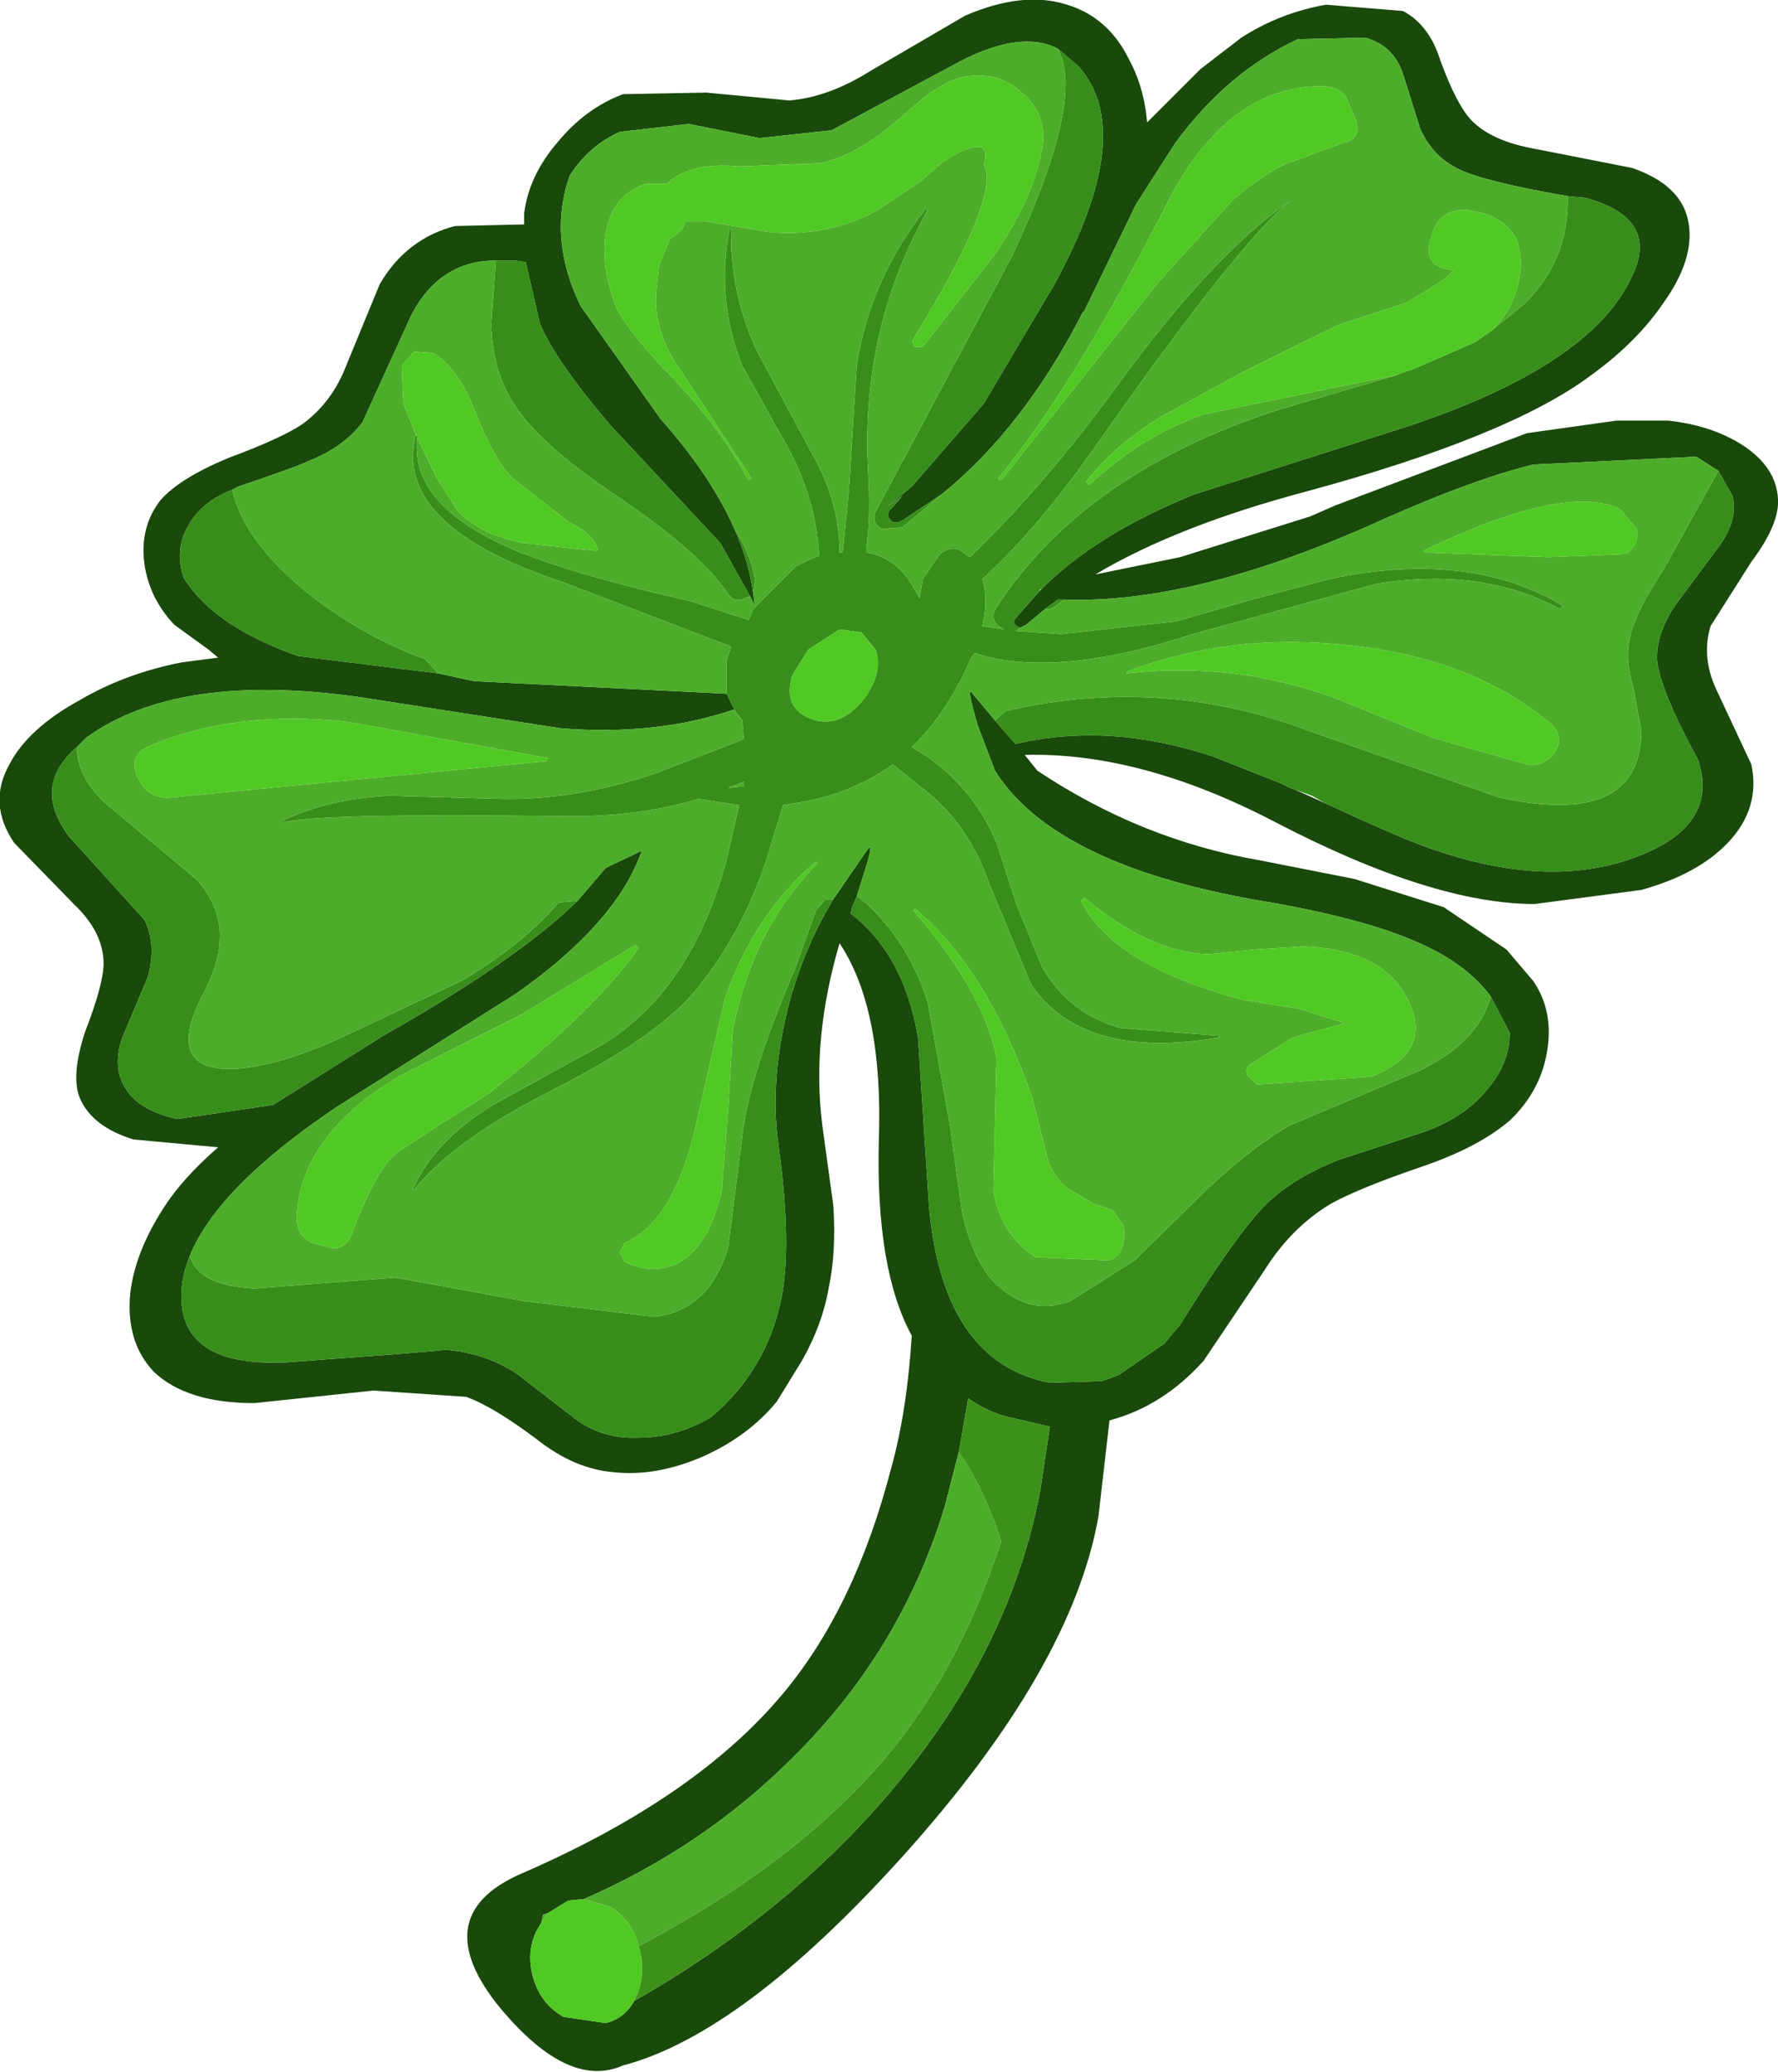 <?xml version="1.0" encoding="UTF-8" standalone="no"?>
<svg
   xmlns:dc="http://purl.org/dc/elements/1.1/"
   xmlns:cc="http://creativecommons.org/ns#"
   xmlns:rdf="http://www.w3.org/1999/02/22-rdf-syntax-ns#"
   xmlns:svg="http://www.w3.org/2000/svg"
   xmlns="http://www.w3.org/2000/svg"
   version="1.1"
   id="svg2"
   viewBox="-28.30 -33.00 56.65 66.00"
   height="66.00"
   width="56.65">
  <defs
     id="defs27" />
  <!-- Shape 1 -->
  <g
     style="stroke-linecap: round; stroke-linejoin: round;"
     id="shape_1">
    <!-- Path Fills -->
    <path
       id="path5"
       d="M 0.10,13.75 M 0.10,13.75 q -1.15,4.45 -3.45,7.20 q -2.75,3.30 -8.25,5.70 q -3.10,1.30 -0.90,4.15 q 2.25,2.80 4.05,2.00 q 3.80,-1.00 8.90,-6.65 q 5.40,-6.00 6.25,-10.85 l 0.35,-3.05 q 1.70,-0.45 3.00,-1.90 l 1.95,-2.90 q 0.85,-1.35 2.10,-2.10 q 0.90,-0.50 2.95,-1.20 q 1.75,-0.60 2.75,-1.45 q 1.00,-0.95 1.20,-2.25 q 0.20,-1.25 -0.45,-2.20 l -0.85,-1.00 l -2.00,-1.35 l -2.85,-0.90 l -3.05,-0.60 q -3.75,-0.65 -7.05,-2.85 l -0.40,-0.50 q 3.70,-0.10 8.00,2.15 q 5.00,2.60 8.25,2.60 l 3.40,-0.45 q 1.80,-0.50 2.75,-1.50 q 1.05,-1.10 0.75,-2.50 l -1.10,-2.35 q -0.50,-1.05 -0.20,-2.05 l 1.30,-2.05 q 0.90,-1.20 0.85,-2.00 q -0.05,-1.00 -1.10,-1.70 q -1.00,-0.65 -2.40,-0.80 l -1.65,0.00 l -2.85,0.40 l -6.10,2.30 l -0.80,0.35 l -4.15,1.30 l -2.70,0.55 q 2.60,-1.55 6.75,-2.65 q 6.45,-1.75 9.05,-3.70 q 1.45,-1.05 2.30,-2.30 q 1.00,-1.40 0.80,-2.55 q -0.20,-1.20 -1.80,-1.75 l -3.05,-0.60 q -1.45,-0.25 -2.10,-0.95 q -0.45,-0.50 -0.95,-1.85 q -0.35,-1.15 -1.20,-1.60 l -2.45,-0.20 q -1.45,0.25 -2.70,1.05 l -1.30,1.00 l -1.70,1.70 q -0.10,-1.15 -0.60,-2.05 q -0.65,-1.30 -1.95,-1.70 q -1.40,-0.45 -3.25,0.35 l -3.00,1.75 q -1.35,0.85 -2.60,0.95 l -2.65,-0.25 l -2.65,0.05 q -1.20,0.45 -2.10,1.55 q -0.90,1.05 -1.05,2.25 l 0.00,0.35 l -2.20,0.05 q -1.55,0.40 -2.40,1.85 l -1.05,2.55 q -0.45,1.20 -1.40,1.90 q -0.65,0.45 -2.40,1.10 q -1.55,0.65 -2.15,1.35 q -0.65,0.85 -0.50,2.00 q 0.15,1.10 0.95,1.95 l 1.10,0.80 l 0.30,0.25 l -1.15,0.15 q -1.80,0.35 -3.25,1.20 q -1.65,0.90 -2.25,2.05 q -0.70,1.25 0.15,2.50 l 1.90,1.95 q 0.95,0.90 0.95,1.90 q 0.00,0.65 -0.60,2.20 q -0.45,1.40 -0.15,2.10 q 0.40,0.90 1.70,1.30 l 2.70,0.25 q -1.15,1.00 -1.75,1.95 q -0.90,1.40 -1.05,2.70 q -0.15,1.55 0.75,2.50 q 1.05,1.00 3.20,1.00 l 3.80,-0.40 l 2.95,0.20 q 0.85,0.30 2.25,1.35 q 1.20,0.95 2.45,1.05 q 1.35,0.15 2.85,-0.50 q 1.45,-0.65 2.35,-1.75 l 0.80,-1.30 q 0.65,-1.15 0.85,-2.30 q 0.25,-1.15 0.15,-2.65 l -0.35,-2.55 q -0.35,-2.75 0.55,-5.80 q 1.40,2.10 1.25,6.30 q -0.10,4.10 1.05,6.20 q -0.15,2.40 -0.65,4.20 M 4.90,-14.25 l -0.05,0.05 l -0.80,0.90 q -0.10,0.15 0.05,0.25 l 0.10,0.05 l 0.20,-0.10 l 0.60,-0.50 l 0.40,-0.30 l 0.20,0.00 q 4.00,0.15 9.60,-2.30 q 3.30,-1.50 5.35,-2.00 l 5.20,-0.25 l 0.70,0.45 l 0.45,0.80 q 0.20,0.80 -0.50,1.70 l -1.30,1.75 q -0.65,0.95 -0.60,1.80 q 0.10,0.95 1.30,3.15 q 0.65,1.95 -1.60,2.95 q -3.40,1.50 -8.25,-0.65 l -0.80,-0.35 l -1.20,-0.55 q -0.55,-0.25 -1.00,-0.45 l -0.15,-0.05 l -0.30,-0.15 l -2.15,-0.85 q -3.30,-1.10 -6.30,-0.40 l -0.65,-0.75 l -0.75,-0.90 q -0.15,-0.15 0.20,1.05 l 0.55,1.45 q 1.85,2.95 8.20,4.10 q 3.35,0.55 5.10,1.30 q 1.70,0.70 2.50,1.80 l 0.60,1.15 q 0.00,1.00 -0.75,1.85 q -0.75,0.90 -2.10,1.35 l -2.60,0.85 q -1.40,0.55 -2.30,1.40 q -0.95,0.95 -2.75,3.85 l -0.50,0.60 l -1.45,1.00 l -0.25,0.10 l -0.30,0.10 l -1.65,0.05 q -3.40,-0.65 -3.85,-5.60 l -0.35,-5.40 q -0.45,-2.65 -2.15,-3.95 l 0.05,-0.20 l 0.15,-0.35 l 0.25,-0.80 q 0.30,-0.95 0.10,-0.70 l -1.10,1.60 q -0.85,1.40 -1.35,3.10 q -0.70,2.55 -0.40,4.70 q 0.40,2.90 0.15,4.60 q -0.40,2.50 -2.30,4.10 q -1.10,0.65 -2.30,0.65 q -1.25,0.05 -2.15,-0.70 l -1.75,-1.35 q -1.00,-0.65 -2.25,-0.75 l -0.50,0.05 l -1.20,0.10 l -3.35,0.25 q -3.10,0.15 -3.35,-1.75 q -0.10,-0.80 0.25,-1.65 q 0.90,-2.20 4.70,-4.75 l 5.70,-3.60 q 3.20,-2.25 4.00,-4.55 l -1.15,0.55 l -0.90,1.05 q -1.95,1.90 -6.20,4.30 l -3.50,2.20 l -3.05,0.45 q -1.15,-0.25 -1.60,-0.90 q -0.50,-0.70 -0.15,-1.70 l 0.80,-1.90 q 0.30,-1.05 -0.10,-1.85 l -2.40,-2.65 q -1.20,-1.60 0.25,-2.85 l 0.30,-0.30 q 2.90,-2.10 8.65,-1.30 l 6.45,1.00 q 3.05,0.25 5.55,-0.60 l -0.25,-0.50 l -8.05,-0.40 l -1.15,-0.25 l -4.45,-0.55 q -2.70,-0.95 -3.65,-2.50 q -0.30,-0.90 0.15,-1.65 q 0.40,-0.75 1.40,-1.15 l 0.20,-0.10 q 2.05,-0.70 2.20,-0.80 q 1.15,-0.45 1.75,-1.25 l 1.55,-3.40 q 0.90,-1.75 2.70,-1.75 l 0.60,0.00 l 0.35,0.05 l 0.45,1.95 q 0.50,1.20 2.25,3.25 l 3.50,3.75 l 0.95,1.70 l 0.15,0.30 l -0.05,-0.40 q -0.15,-1.05 -0.60,-2.05 q -0.75,-1.70 -2.35,-3.50 l -2.55,-3.60 q -1.05,-2.15 -0.35,-4.15 q 0.60,-0.95 1.60,-1.40 l 2.20,-0.25 l 2.25,0.45 l 2.30,-0.25 l 4.10,-2.20 q 1.95,-1.00 3.10,-0.40 l 0.65,0.55 q 1.90,2.10 -0.75,6.95 l -1.60,2.70 l -0.65,1.10 l -2.30,2.65 l -0.80,0.65 l 0.50,-0.35 l -0.30,0.35 q -0.25,0.20 -0.10,0.40 q 0.15,0.20 0.45,0.00 l 1.20,-0.80 q 2.60,-2.10 4.50,-5.80 l 0.05,-0.05 l 1.65,-3.40 l 1.25,-1.95 q 1.65,-2.25 3.90,-3.30 l 2.15,-0.05 q 0.90,0.25 1.20,1.15 l 0.55,1.75 q 0.40,0.90 1.25,1.30 q 0.85,0.40 3.45,0.85 l 0.55,0.05 q 2.40,0.65 1.50,2.50 q -1.30,2.85 -7.20,4.80 l -6.75,2.15 q -3.10,1.25 -4.85,3.00 M 2.25,13.25 l 0.30,-1.70 q 0.50,0.35 1.10,0.55 l 1.50,0.35 l -0.30,2.00 q -0.95,5.10 -4.75,9.60 q -3.30,3.90 -8.20,6.70 q -0.30,0.55 -0.90,0.70 l -1.35,-0.20 q -0.70,-0.40 -0.95,-1.20 q -0.25,-0.85 0.10,-1.55 l 0.15,-0.25 l 0.05,-0.25 l 0.15,-0.05 l 0.65,-0.40 l 0.50,-0.05 q 3.80,-1.65 6.65,-4.50 q 3.45,-3.40 4.85,-8.00 l 0.45,-1.75 "
       style="stroke: none; stroke-opacity: 0.000; stroke-width: 0.00; fill: #19490B; fill-opacity: 1.000; " />
    <!-- Path Lines -->
    <path
       id="path7"
       d="M 0.10,13.75 "
       style="stroke: none; stroke-opacity: 0.000; stroke-width: 0.00; fill: none; fill-opacity: 0.000; " />
    <!-- Path Fills -->
    <path
       id="path9"
       d="M 22.20,-26.70 M 22.20,-26.70 l -0.55,-0.05 q 0.05,2.05 -1.40,3.45 l -1.05,0.85 l -0.50,0.35 l -1.95,0.85 l -0.15,0.05 l -0.15,0.05 l -0.25,0.10 l -3.75,1.10 q -6.20,2.00 -9.00,6.30 q -0.25,0.40 0.15,0.65 l 0.10,0.05 l -0.70,-0.10 q 0.20,-0.85 0.00,-1.50 q 1.80,-1.65 3.65,-4.30 q 4.45,-6.35 6.15,-7.75 q -2.50,1.75 -5.55,5.95 q -2.30,3.15 -4.65,5.40 l -0.15,-0.10 q -0.35,-0.35 -0.80,0.00 l -0.55,0.80 l -0.10,0.60 l -0.15,-0.25 q -0.55,-1.05 -1.55,-1.20 l 0.00,-0.15 q 0.15,-0.95 0.05,-2.60 q -0.20,-4.40 1.90,-8.15 l -0.05,-0.05 q -1.75,2.20 -2.20,4.95 l -0.25,4.00 l -0.20,2.00 l -0.10,0.00 q 0.00,-1.55 -0.80,-3.00 l -1.85,-3.45 q -0.85,-1.85 -0.80,-3.85 l -0.05,0.00 q -0.45,2.20 0.40,4.35 l 1.45,2.60 q 0.90,1.65 1.00,3.45 l -0.35,0.15 l -0.40,0.20 l -1.35,1.35 l -0.10,0.25 l -0.05,0.10 l -1.85,-0.60 q -3.55,-0.80 -5.55,-1.60 q -3.45,-1.45 -3.15,-3.65 l -0.05,-0.05 q -0.75,2.90 4.70,4.70 l 5.35,2.05 l -0.15,0.45 l 0.00,1.05 l 0.25,0.50 l 0.05,0.10 l 0.20,0.25 l 0.05,0.60 l -2.85,1.10 q -2.55,0.85 -4.90,0.80 l -3.55,-0.10 q -1.95,0.10 -3.40,0.80 l 0.00,0.05 q 1.25,-0.30 8.80,-0.20 q 2.50,0.05 4.45,-0.55 l 1.30,0.20 l -0.40,1.75 q -1.10,4.10 -3.90,5.85 l -3.45,1.90 q -1.95,1.15 -2.65,2.75 l 0.05,0.00 q 1.20,-1.55 4.45,-3.20 q 3.35,-1.70 4.55,-3.20 q 1.40,-1.70 2.20,-4.05 l 0.55,-1.80 l 0.30,-0.05 q 1.80,-0.25 3.20,-1.25 l 1.30,1.05 q 1.20,1.10 1.75,2.70 l 1.35,3.25 q 1.65,2.45 6.00,1.70 l 0.00,-0.05 l -3.15,-0.25 q -1.65,-0.45 -2.50,-1.95 l -0.80,-1.95 l -0.65,-2.00 q -0.85,-2.00 -2.70,-3.05 q 1.10,-1.05 1.85,-2.75 l 0.15,-0.25 q 2.50,0.85 6.95,-0.60 l 5.85,-1.60 q 3.35,-0.55 5.85,0.80 l 0.10,-0.10 q -3.00,-1.80 -7.45,-0.85 l -2.45,0.65 l -2.45,0.70 l -3.65,0.40 l -1.45,-0.10 l 0.15,-0.10 l -0.10,-0.05 q -0.15,-0.10 -0.05,-0.25 l 0.80,-0.90 l -0.05,0.00 l 0.10,-0.05 q 1.75,-1.75 4.85,-3.00 l 6.75,-2.15 q 5.90,-1.95 7.20,-4.80 q 0.90,-1.85 -1.50,-2.50 M 5.40,-13.90 l -0.40,0.30 q 0.20,0.05 0.40,-0.15 l 0.20,-0.15 l -0.20,0.00 M 26.90,-17.20 l -0.45,-0.80 l -1.75,3.15 q -1.00,1.50 -1.10,2.35 q -0.10,0.60 0.15,1.45 l 0.25,1.35 q -0.05,3.10 -4.55,2.10 l -6.00,-2.10 q -4.75,-1.80 -9.70,-0.65 l -0.35,0.30 l 0.65,0.75 q 3.00,-0.70 6.30,0.40 l 2.15,0.85 l 0.30,0.15 l 0.15,0.05 l 0.55,0.20 l 0.45,0.25 l 1.20,0.55 l 0.80,0.35 q 4.85,2.15 8.25,0.65 q 2.25,-1.00 1.60,-2.95 q -1.20,-2.20 -1.30,-3.15 q -0.05,-0.85 0.60,-1.80 l 1.30,-1.75 q 0.70,-0.90 0.50,-1.70 M 19.80,-0.10 l -0.60,-1.15 q -0.40,1.45 -2.25,2.35 l -4.15,1.75 q -1.15,0.65 -2.60,2.00 l -2.35,2.30 l -2.05,1.30 q -1.20,0.45 -2.20,-0.40 q -0.85,-0.65 -1.25,-2.45 l -0.40,-2.85 l -0.70,-3.85 q -0.65,-2.00 -2.10,-3.25 l -0.15,-0.10 l -0.15,0.35 l -0.05,0.20 q 1.70,1.30 2.15,3.95 l 0.35,5.40 q 0.45,4.95 3.85,5.60 l 1.65,-0.05 l 0.30,-0.10 l 0.25,-0.10 l 1.45,-1.00 l 0.50,-0.60 q 1.80,-2.90 2.75,-3.85 q 0.90,-0.85 2.30,-1.40 l 2.60,-0.85 q 1.35,-0.45 2.10,-1.35 q 0.75,-0.85 0.75,-1.85 M -3.10,-1.25 q 0.50,-1.70 1.35,-3.10 l -0.25,0.00 l -0.30,0.35 l -0.70,1.95 l -0.10,0.20 l -0.05,0.15 q -1.30,3.10 -1.50,4.90 l -0.45,3.55 q -0.60,2.00 -2.35,2.20 l -4.15,-0.50 l -4.10,-0.75 l -4.50,0.35 q -1.80,-0.10 -2.05,-1.05 q -0.35,0.85 -0.25,1.65 q 0.25,1.90 3.35,1.75 l 3.35,-0.25 l 1.20,-0.10 l 0.50,-0.05 q 1.25,0.10 2.25,0.75 l 1.75,1.35 q 0.90,0.75 2.15,0.70 q 1.20,0.00 2.30,-0.65 q 1.90,-1.60 2.30,-4.10 q 0.25,-1.70 -0.15,-4.60 q -0.30,-2.15 0.40,-4.70 M -16.10,0.00 q 4.25,-2.40 6.20,-4.30 l -0.60,0.05 q -1.15,1.35 -3.10,2.50 l -3.60,1.70 q -2.10,1.00 -3.60,1.10 q -2.25,0.10 -1.10,-2.25 q 0.60,-1.10 0.60,-1.90 q 0.05,-0.95 -0.70,-1.85 l -2.75,-2.30 q -1.10,-0.90 -1.10,-1.95 q -1.45,1.25 -0.25,2.85 l 2.40,2.65 q 0.40,0.80 0.10,1.85 l -0.80,1.90 q -0.35,1.00 0.15,1.70 q 0.45,0.65 1.60,0.90 l 3.05,-0.45 l 3.50,-2.20 M -18.80,-12.10 l 4.45,0.55 l -0.40,-0.45 q -2.05,-0.75 -3.80,-2.15 q -2.00,-1.65 -2.35,-3.25 q -1.00,0.40 -1.40,1.15 q -0.45,0.75 -0.15,1.65 q 0.95,1.55 3.65,2.50 M -11.90,-24.70 l -0.60,0.00 l -0.15,2.05 q 0.05,1.40 0.65,2.40 q 0.80,1.35 3.35,3.05 q 2.60,1.75 3.50,3.05 q 0.25,0.40 0.60,0.20 l 0.15,-0.05 l -0.95,-1.70 l -3.50,-3.75 q -1.75,-2.05 -2.25,-3.25 l -0.45,-1.95 l -0.35,-0.05 M -4.90,-16.15 q 0.45,1.00 0.60,2.05 l 0.05,-0.45 q -0.15,-0.85 -0.65,-1.60 M 6.05,-30.90 l -0.65,-0.55 q 0.90,1.60 -1.45,6.60 l -4.35,8.15 q -0.15,0.35 0.20,0.55 l 0.65,-0.05 l 1.25,-1.05 l -1.20,0.80 q -0.30,0.20 -0.45,0.00 q -0.15,-0.20 0.10,-0.40 l 0.30,-0.35 l -0.50,0.35 l 0.80,-0.65 l 2.30,-2.65 l 0.65,-1.10 l 1.60,-2.70 q 2.65,-4.85 0.75,-6.95 M -2.30,-10.05 q -1.10,-0.30 -0.75,-1.45 l 0.50,-0.80 l 1.00,-0.65 l 0.70,0.10 l 0.45,0.55 q 0.25,0.75 -0.40,1.60 q -0.70,0.85 -1.50,0.65 M -4.60,-7.95 l -0.50,0.05 l 0.50,-0.20 l 0.00,0.15 "
       style="stroke: none; stroke-opacity: 0.000; stroke-width: 0.00; fill: #378E1A; fill-opacity: 1.000; " />
    <!-- Path Lines -->
    <path
       id="path11"
       d="M 22.20,-26.70 "
       style="stroke: none; stroke-opacity: 0.000; stroke-width: 0.00; fill: none; fill-opacity: 0.000; " />
    <!-- Path Fills -->
    <path
       id="path13"
       d="M 4.40,-13.10 M 4.40,-13.10 l -0.20,0.10 l -0.15,0.10 l 1.45,0.10 l 3.65,-0.40 l 2.45,-0.70 l 2.45,-0.65 q 4.45,-0.95 7.45,0.85 l -0.10,0.10 q -2.50,-1.35 -5.85,-0.80 l -5.85,1.60 q -4.45,1.45 -6.95,0.60 l -0.15,0.25 q -0.75,1.70 -1.85,2.75 q 1.85,1.05 2.70,3.05 l 0.65,2.00 l 0.80,1.95 q 0.85,1.50 2.50,1.95 l 3.15,0.25 l 0.00,0.05 q -4.35,0.75 -6.00,-1.70 l -1.35,-3.25 q -0.55,-1.60 -1.75,-2.70 l -1.30,-1.05 q -1.40,1.00 -3.20,1.25 l -0.30,0.05 l -0.55,1.80 q -0.80,2.35 -2.20,4.05 q -1.20,1.50 -4.55,3.20 q -3.25,1.65 -4.45,3.20 l -0.05,0.00 q 0.70,-1.60 2.65,-2.75 l 3.45,-1.90 q 2.80,-1.75 3.90,-5.85 l 0.40,-1.75 l -1.30,-0.20 q -1.95,0.60 -4.45,0.55 q -7.55,-0.10 -8.80,0.20 l 0.00,-0.05 q 1.45,-0.70 3.40,-0.80 l 3.55,0.10 q 2.35,0.05 4.90,-0.80 l 2.85,-1.10 l -0.05,-0.60 l -0.20,-0.25 l -0.05,-0.10 q -2.50,0.85 -5.55,0.60 l -6.45,-1.00 q -5.75,-0.80 -8.65,1.30 l -0.30,0.30 q 0.00,1.05 1.10,1.95 l 2.75,2.30 q 0.75,0.90 0.70,1.85 q 0.00,0.80 -0.60,1.90 q -1.15,2.35 1.10,2.25 q 1.50,-0.10 3.60,-1.10 l 3.60,-1.70 q 1.95,-1.15 3.10,-2.50 l 0.60,-0.05 l 0.90,-1.05 l 1.15,-0.55 q -0.80,2.30 -4.00,4.55 l -5.70,3.60 q -3.80,2.55 -4.70,4.75 q 0.25,0.95 2.05,1.05 l 4.50,-0.35 l 4.10,0.75 l 4.15,0.50 q 1.75,-0.20 2.35,-2.20 l 0.45,-3.55 q 0.20,-1.80 1.50,-4.90 l 0.05,-0.15 l 0.10,-0.20 l 0.70,-1.95 l 0.30,-0.35 l 0.25,0.00 l 1.10,-1.60 q 0.20,-0.25 -0.10,0.70 l -0.25,0.80 l 0.15,0.10 q 1.45,1.25 2.10,3.25 l 0.70,3.85 l 0.40,2.85 q 0.40,1.80 1.25,2.45 q 1.00,0.85 2.20,0.40 l 2.05,-1.30 l 2.35,-2.30 q 1.45,-1.35 2.60,-2.00 l 4.15,-1.75 q 1.85,-0.90 2.25,-2.35 q -0.80,-1.10 -2.50,-1.80 q -1.75,-0.75 -5.10,-1.30 q -6.35,-1.15 -8.20,-4.10 l -0.55,-1.45 q -0.35,-1.20 -0.20,-1.05 l 0.75,0.90 l 0.35,-0.30 q 4.95,-1.15 9.70,0.65 l 6.00,2.10 q 4.50,1.00 4.55,-2.10 l -0.25,-1.35 q -0.25,-0.85 -0.15,-1.45 q 0.10,-0.85 1.10,-2.35 l 1.75,-3.15 l -0.70,-0.45 l -5.20,0.25 q -2.05,0.50 -5.35,2.00 q -5.60,2.45 -9.60,2.30 l -0.20,0.15 q -0.20,0.20 -0.40,0.15 l -0.60,0.50 M -13.20,-11.30 l 8.05,0.40 l 0.00,-1.05 l 0.15,-0.45 l -5.35,-2.05 q -5.45,-1.80 -4.70,-4.70 l -0.40,-1.00 l -0.05,-1.20 l 0.40,-0.45 l 0.60,0.05 q 0.80,0.45 1.35,1.90 q 0.65,1.60 1.20,2.10 l 1.80,1.40 q 0.75,0.35 0.90,0.85 l -0.05,0.05 l -2.30,-0.25 q -1.35,-0.25 -2.10,-1.00 l -0.70,-1.10 l -0.60,-1.25 l 0.00,-0.05 q -0.30,2.20 3.15,3.65 q 2.00,0.80 5.55,1.60 l 1.85,0.60 l 0.05,-0.10 l 0.10,-0.25 l 1.35,-1.35 l 0.40,-0.20 l 0.35,-0.15 q -0.10,-1.80 -1.00,-3.45 l -1.45,-2.60 q -0.85,-2.15 -0.40,-4.35 l 0.05,0.00 q -0.05,2.00 0.80,3.85 l 1.85,3.45 q 0.80,1.45 0.80,3.00 l 0.10,0.00 l 0.20,-2.00 l 0.25,-4.00 q 0.45,-2.75 2.20,-4.95 l 0.05,0.05 q -2.10,3.75 -1.90,8.15 q 0.10,1.65 -0.05,2.60 l 0.00,0.15 q 1.00,0.15 1.55,1.20 l 0.15,0.25 l 0.10,-0.60 l 0.55,-0.80 q 0.45,-0.35 0.80,0.00 l 0.15,0.10 q 2.35,-2.25 4.65,-5.40 q 3.05,-4.20 5.55,-5.95 q -1.70,1.40 -6.15,7.75 q -1.85,2.65 -3.65,4.30 q 0.20,0.65 0.00,1.50 l 0.70,0.10 l -0.10,-0.05 q -0.40,-0.25 -0.15,-0.65 q 2.80,-4.30 9.00,-6.30 l 3.75,-1.10 l -2.00,0.40 l -4.15,0.85 q -2.00,0.70 -3.65,2.25 l -0.10,-0.10 q 0.90,-1.15 2.35,-2.05 l 2.75,-1.50 l 2.95,-1.45 l 2.15,-0.70 q 1.70,-1.00 1.45,-1.05 q -0.95,-0.10 -0.65,-1.05 q 0.25,-0.95 1.20,-0.85 q 1.75,0.25 1.65,1.85 q -0.10,1.20 -0.95,2.00 l 1.05,-0.85 q 1.45,-1.40 1.40,-3.45 q -2.60,-0.45 -3.45,-0.85 q -0.85,-0.40 -1.25,-1.30 l -0.55,-1.75 q -0.30,-0.90 -1.20,-1.15 l -2.15,0.05 q -2.25,1.05 -3.90,3.30 l -1.25,1.95 l -1.65,3.40 l -0.05,0.05 q -1.90,3.70 -4.50,5.80 l -1.25,1.05 l -0.65,0.05 q -0.35,-0.20 -0.20,-0.55 l 4.35,-8.15 q 2.35,-5.00 1.45,-6.60 q -1.15,-0.60 -3.10,0.40 l -4.10,2.20 l -2.30,0.25 l -2.25,-0.45 l -2.20,0.25 q -1.00,0.45 -1.60,1.40 q -0.70,2.00 0.35,4.15 l 2.55,3.60 q 1.60,1.80 2.35,3.50 q 0.50,0.75 0.65,1.60 l -0.05,0.45 l 0.05,0.40 l -0.15,-0.30 l -0.15,0.05 q -0.35,0.20 -0.60,-0.20 q -0.90,-1.30 -3.50,-3.05 q -2.55,-1.70 -3.35,-3.05 q -0.60,-1.00 -0.65,-2.40 l 0.15,-2.05 q -1.80,0.00 -2.70,1.75 l -1.55,3.40 q -0.60,0.80 -1.75,1.25 q -0.15,0.10 -2.20,0.80 l -0.20,0.10 q 0.35,1.60 2.35,3.25 q 1.75,1.40 3.80,2.15 l 0.40,0.45 l 1.15,0.25 M -6.65,-21.25 l 2.30,3.50 l -0.10,0.05 q -1.00,-1.85 -2.65,-3.50 q -1.35,-1.45 -1.60,-2.10 q -0.45,-1.20 -0.30,-2.25 q 0.20,-1.25 1.30,-1.60 l 0.65,0.00 q 0.75,-0.70 2.30,-0.55 l 2.60,-0.10 q 1.10,-0.25 2.25,-1.20 l 1.05,-0.90 q 0.65,-0.50 1.25,-0.65 q 1.10,-0.20 1.85,0.50 q 0.85,0.70 0.65,1.80 q -0.25,1.50 -1.50,3.35 l -2.30,2.95 l -0.25,0.00 q -0.10,-0.10 -0.05,-0.25 q 2.80,-4.55 2.25,-5.55 q 0.30,-1.10 -1.30,-0.10 l -0.75,0.65 l -1.35,0.90 q -1.55,0.85 -3.40,0.70 l -2.05,-0.35 l -0.65,0.00 q -0.10,0.35 -0.50,0.55 l -0.35,0.85 l -0.10,0.95 q -0.05,1.20 0.75,2.35 M 8.60,-24.00 l -5.00,6.30 l -0.10,-0.05 q 2.40,-2.90 5.40,-8.80 q 1.90,-3.70 4.90,-3.70 q 0.70,0.00 0.85,0.50 l 0.20,0.45 q 0.30,0.70 -0.35,0.85 l -1.90,0.70 q -0.80,0.40 -1.65,1.15 l -2.35,2.60 M 21.05,-15.25 l -3.95,-0.15 l -0.05,-0.05 q 4.45,-2.15 6.25,-1.35 l 0.55,0.65 q 0.10,0.50 -0.35,0.80 l -2.45,0.10 M 14.40,-10.70 q -3.30,-1.25 -6.80,-0.85 l 0.00,-0.05 q 3.30,-1.25 7.00,-0.85 q 4.00,0.40 6.50,2.50 q 0.45,0.40 0.15,0.90 q -0.35,0.50 -0.90,0.40 l -3.00,-0.85 l -2.95,-1.20 M 3.45,0.70 q -0.40,-2.10 -2.65,-4.70 l 0.05,-0.05 q 2.30,1.90 3.75,6.05 l 0.50,2.00 q 0.25,0.60 0.60,0.85 l 0.85,0.50 l 0.60,0.20 l 0.35,0.50 q 0.10,0.90 -0.45,1.10 l -2.35,-0.10 q -1.10,-0.70 -1.35,-2.10 l 0.05,-2.10 l 0.05,-2.15 M 11.30,-1.15 q -4.15,-1.10 -5.15,-3.15 l 0.10,-0.10 q 2.10,1.75 3.95,1.80 l 1.50,-0.15 l 1.55,-0.10 q 2.25,0.10 3.10,1.35 q 1.25,1.90 -0.95,2.80 l -3.65,0.25 l -0.30,-0.30 q -0.10,-0.20 0.10,-0.35 l 1.35,-0.85 l 1.65,-0.45 l -1.40,-0.45 l -1.85,-0.30 M -11.00,28.00 l -0.05,0.25 l 0.20,-0.30 l -0.15,0.05 M -3.05,23.00 q -2.85,2.85 -6.65,4.50 l 0.85,0.25 q 0.70,0.45 0.90,1.25 q 5.30,-2.80 8.15,-6.35 q 2.15,-2.70 3.40,-6.55 q -0.50,-1.60 -1.35,-2.85 l -0.45,1.75 q -1.40,4.60 -4.85,8.00 M -17.20,-10.00 l 6.35,1.15 l -0.05,0.10 l -11.90,1.15 q -0.75,0.10 -1.10,-0.60 q -0.35,-0.75 0.40,-1.05 q 2.75,-1.15 6.30,-0.75 M -5.10,-7.90 l 0.50,-0.05 l 0.00,-0.15 l -0.50,0.20 M -11.65,-0.70 l 3.60,-2.20 l 0.10,0.10 q -1.45,2.05 -4.80,4.65 l -1.50,0.95 l -1.45,0.95 q -0.65,0.60 -1.35,2.45 q -0.25,0.75 -0.90,0.50 l -0.20,-0.05 q -0.70,-0.15 -0.70,-0.90 q 0.15,-2.60 3.25,-4.45 l 3.95,-2.00 M -5.20,-1.20 q 0.95,-2.70 2.90,-4.35 l 0.05,0.05 q -2.05,2.05 -2.70,5.30 l -0.15,2.55 l -0.20,2.55 q -0.30,1.40 -1.00,2.05 q -0.90,0.80 -2.10,0.25 l -0.15,-0.30 l 0.15,-0.30 q 1.50,-0.65 2.20,-3.45 l 1.00,-4.35 "
       style="stroke: none; stroke-opacity: 0.000; stroke-width: 0.00; fill: #4DAD2A; fill-opacity: 1.000; " />
    <!-- Path Lines -->
    <path
       id="path15"
       d="M 4.40,-13.10 "
       style="stroke: none; stroke-opacity: 0.000; stroke-width: 0.00; fill: none; fill-opacity: 0.000; " />
    <!-- Path Fills -->
    <path
       id="path17"
       d="M 18.70,-22.10 M 18.70,-22.10 l 0.50,-0.35 q 0.85,-0.80 0.95,-2.00 q 0.10,-1.60 -1.65,-1.85 q -0.95,-0.10 -1.20,0.85 q -0.30,0.95 0.65,1.05 q 0.25,0.05 -1.45,1.05 l -2.15,0.70 l -2.95,1.45 l -2.75,1.50 q -1.45,0.90 -2.35,2.05 l 0.10,0.10 q 1.65,-1.55 3.65,-2.25 l 4.15,-0.85 l 2.00,-0.40 l 0.25,-0.10 l 0.15,-0.05 l 0.15,-0.05 l 1.95,-0.85 M -15.05,-19.15 l 0.05,0.05 l 0.00,0.05 l 0.60,1.25 l 0.70,1.10 q 0.75,0.75 2.10,1.00 l 2.30,0.25 l 0.05,-0.05 q -0.15,-0.50 -0.90,-0.85 l -1.80,-1.40 q -0.55,-0.50 -1.20,-2.10 q -0.55,-1.45 -1.35,-1.90 l -0.60,-0.05 l -0.40,0.45 l 0.05,1.20 l 0.40,1.00 M -9.00,31.45 q 0.60,-0.15 0.90,-0.70 l 0.10,-0.20 q 0.30,-0.75 0.05,-1.55 q -0.20,-0.80 -0.90,-1.25 l -0.85,-0.25 l -0.50,0.05 l -0.65,0.40 l -0.20,0.30 l -0.15,0.25 q -0.35,0.70 -0.10,1.55 q 0.25,0.80 0.95,1.20 l 1.35,0.20 M -4.35,-17.75 l -2.30,-3.50 q -0.80,-1.15 -0.75,-2.35 l 0.10,-0.95 l 0.35,-0.85 q 0.40,-0.20 0.50,-0.55 l 0.65,0.00 l 2.05,0.35 q 1.85,0.15 3.40,-0.70 l 1.35,-0.90 l 0.75,-0.65 q 1.60,-1.00 1.30,0.10 q 0.55,1.00 -2.25,5.55 q -0.05,0.15 0.05,0.25 l 0.25,0.00 l 2.30,-2.95 q 1.25,-1.85 1.50,-3.35 q 0.20,-1.10 -0.65,-1.80 q -0.75,-0.70 -1.85,-0.50 q -0.60,0.15 -1.25,0.65 l -1.05,0.90 q -1.15,0.95 -2.25,1.20 l -2.60,0.10 q -1.55,-0.15 -2.30,0.55 l -0.65,0.00 q -1.10,0.35 -1.30,1.60 q -0.15,1.05 0.30,2.25 q 0.25,0.65 1.60,2.10 q 1.65,1.65 2.65,3.50 l 0.10,-0.05 M 3.60,-17.70 l 5.00,-6.30 l 2.35,-2.60 q 0.85,-0.75 1.65,-1.15 l 1.90,-0.70 q 0.65,-0.15 0.35,-0.85 l -0.20,-0.45 q -0.15,-0.50 -0.85,-0.50 q -3.00,0.00 -4.90,3.70 q -3.00,5.90 -5.40,8.80 l 0.10,0.05 M 17.10,-15.40 l 3.95,0.15 l 2.45,-0.10 q 0.45,-0.30 0.35,-0.80 l -0.55,-0.65 q -1.80,-0.80 -6.25,1.35 l 0.05,0.05 M 7.60,-11.55 q 3.50,-0.40 6.80,0.85 l 2.95,1.20 l 3.00,0.85 q 0.55,0.10 0.90,-0.40 q 0.30,-0.50 -0.15,-0.90 q -2.50,-2.10 -6.50,-2.50 q -3.70,-0.40 -7.00,0.85 l 0.00,0.05 M 0.80,-4.00 q 2.25,2.60 2.65,4.70 l -0.05,2.15 l -0.05,2.10 q 0.25,1.40 1.35,2.10 l 2.35,0.10 q 0.55,-0.20 0.45,-1.10 l -0.35,-0.50 l -0.60,-0.20 l -0.85,-0.50 q -0.35,-0.25 -0.60,-0.85 l -0.50,-2.00 q -1.45,-4.15 -3.75,-6.05 l -0.05,0.05 M 6.15,-4.30 q 1.00,2.05 5.15,3.15 l 1.85,0.30 l 1.40,0.45 l -1.65,0.45 l -1.35,0.85 q -0.20,0.15 -0.10,0.35 l 0.30,0.30 l 3.65,-0.25 q 2.20,-0.90 0.95,-2.80 q -0.85,-1.25 -3.10,-1.35 l -1.55,0.10 l -1.50,0.15 q -1.85,-0.05 -3.95,-1.80 l -0.10,0.10 M -10.85,-8.85 l -6.35,-1.15 q -3.55,-0.40 -6.30,0.75 q -0.75,0.30 -0.40,1.05 q 0.35,0.70 1.10,0.60 l 11.90,-1.15 l 0.05,-0.10 M -3.05,-11.50 q -0.35,1.15 0.75,1.45 q 0.80,0.20 1.50,-0.65 q 0.65,-0.85 0.40,-1.60 l -0.45,-0.55 l -0.70,-0.10 l -1.00,0.65 l -0.50,0.80 M -8.05,-2.90 l -3.60,2.20 l -3.95,2.00 q -3.10,1.85 -3.25,4.45 q 0.00,0.75 0.70,0.90 l 0.20,0.05 q 0.65,0.25 0.90,-0.50 q 0.70,-1.85 1.35,-2.45 l 1.45,-0.95 l 1.50,-0.95 q 3.35,-2.60 4.80,-4.65 l -0.10,-0.10 M -2.30,-5.55 q -1.95,1.65 -2.90,4.35 l -1.00,4.35 q -0.70,2.80 -2.20,3.45 l -0.15,0.30 l 0.15,0.30 q 1.20,0.55 2.10,-0.25 q 0.70,-0.65 1.00,-2.05 l 0.20,-2.55 l 0.15,-2.55 q 0.65,-3.25 2.70,-5.30 l -0.05,-0.05 "
       style="stroke: none; stroke-opacity: 0.000; stroke-width: 0.00; fill: #51C924; fill-opacity: 1.000; " />
    <!-- Path Lines -->
    <path
       id="path19"
       d="M 18.70,-22.10 "
       style="stroke: none; stroke-opacity: 0.000; stroke-width: 0.00; fill: none; fill-opacity: 0.000; " />
    <!-- Path Fills -->
    <path
       id="path21"
       d="M 2.55,11.55 M 2.55,11.55 l -0.30,1.70 q 0.85,1.25 1.35,2.85 q -1.25,3.85 -3.40,6.55 q -2.85,3.55 -8.15,6.35 q 0.25,0.80 -0.05,1.55 l -0.10,0.20 q 4.90,-2.80 8.20,-6.70 q 3.80,-4.50 4.75,-9.60 l 0.30,-2.00 l -1.50,-0.35 q -0.60,-0.20 -1.10,-0.55 "
       style="stroke: none; stroke-opacity: 0.000; stroke-width: 0.00; fill: #3D911A; fill-opacity: 1.000; " />
    <!-- Path Lines -->
    <path
       id="path23"
       d="M 2.55,11.55 "
       style="stroke: none; stroke-opacity: 0.000; stroke-width: 0.00; fill: none; fill-opacity: 0.000; " />
  </g>
</svg>
